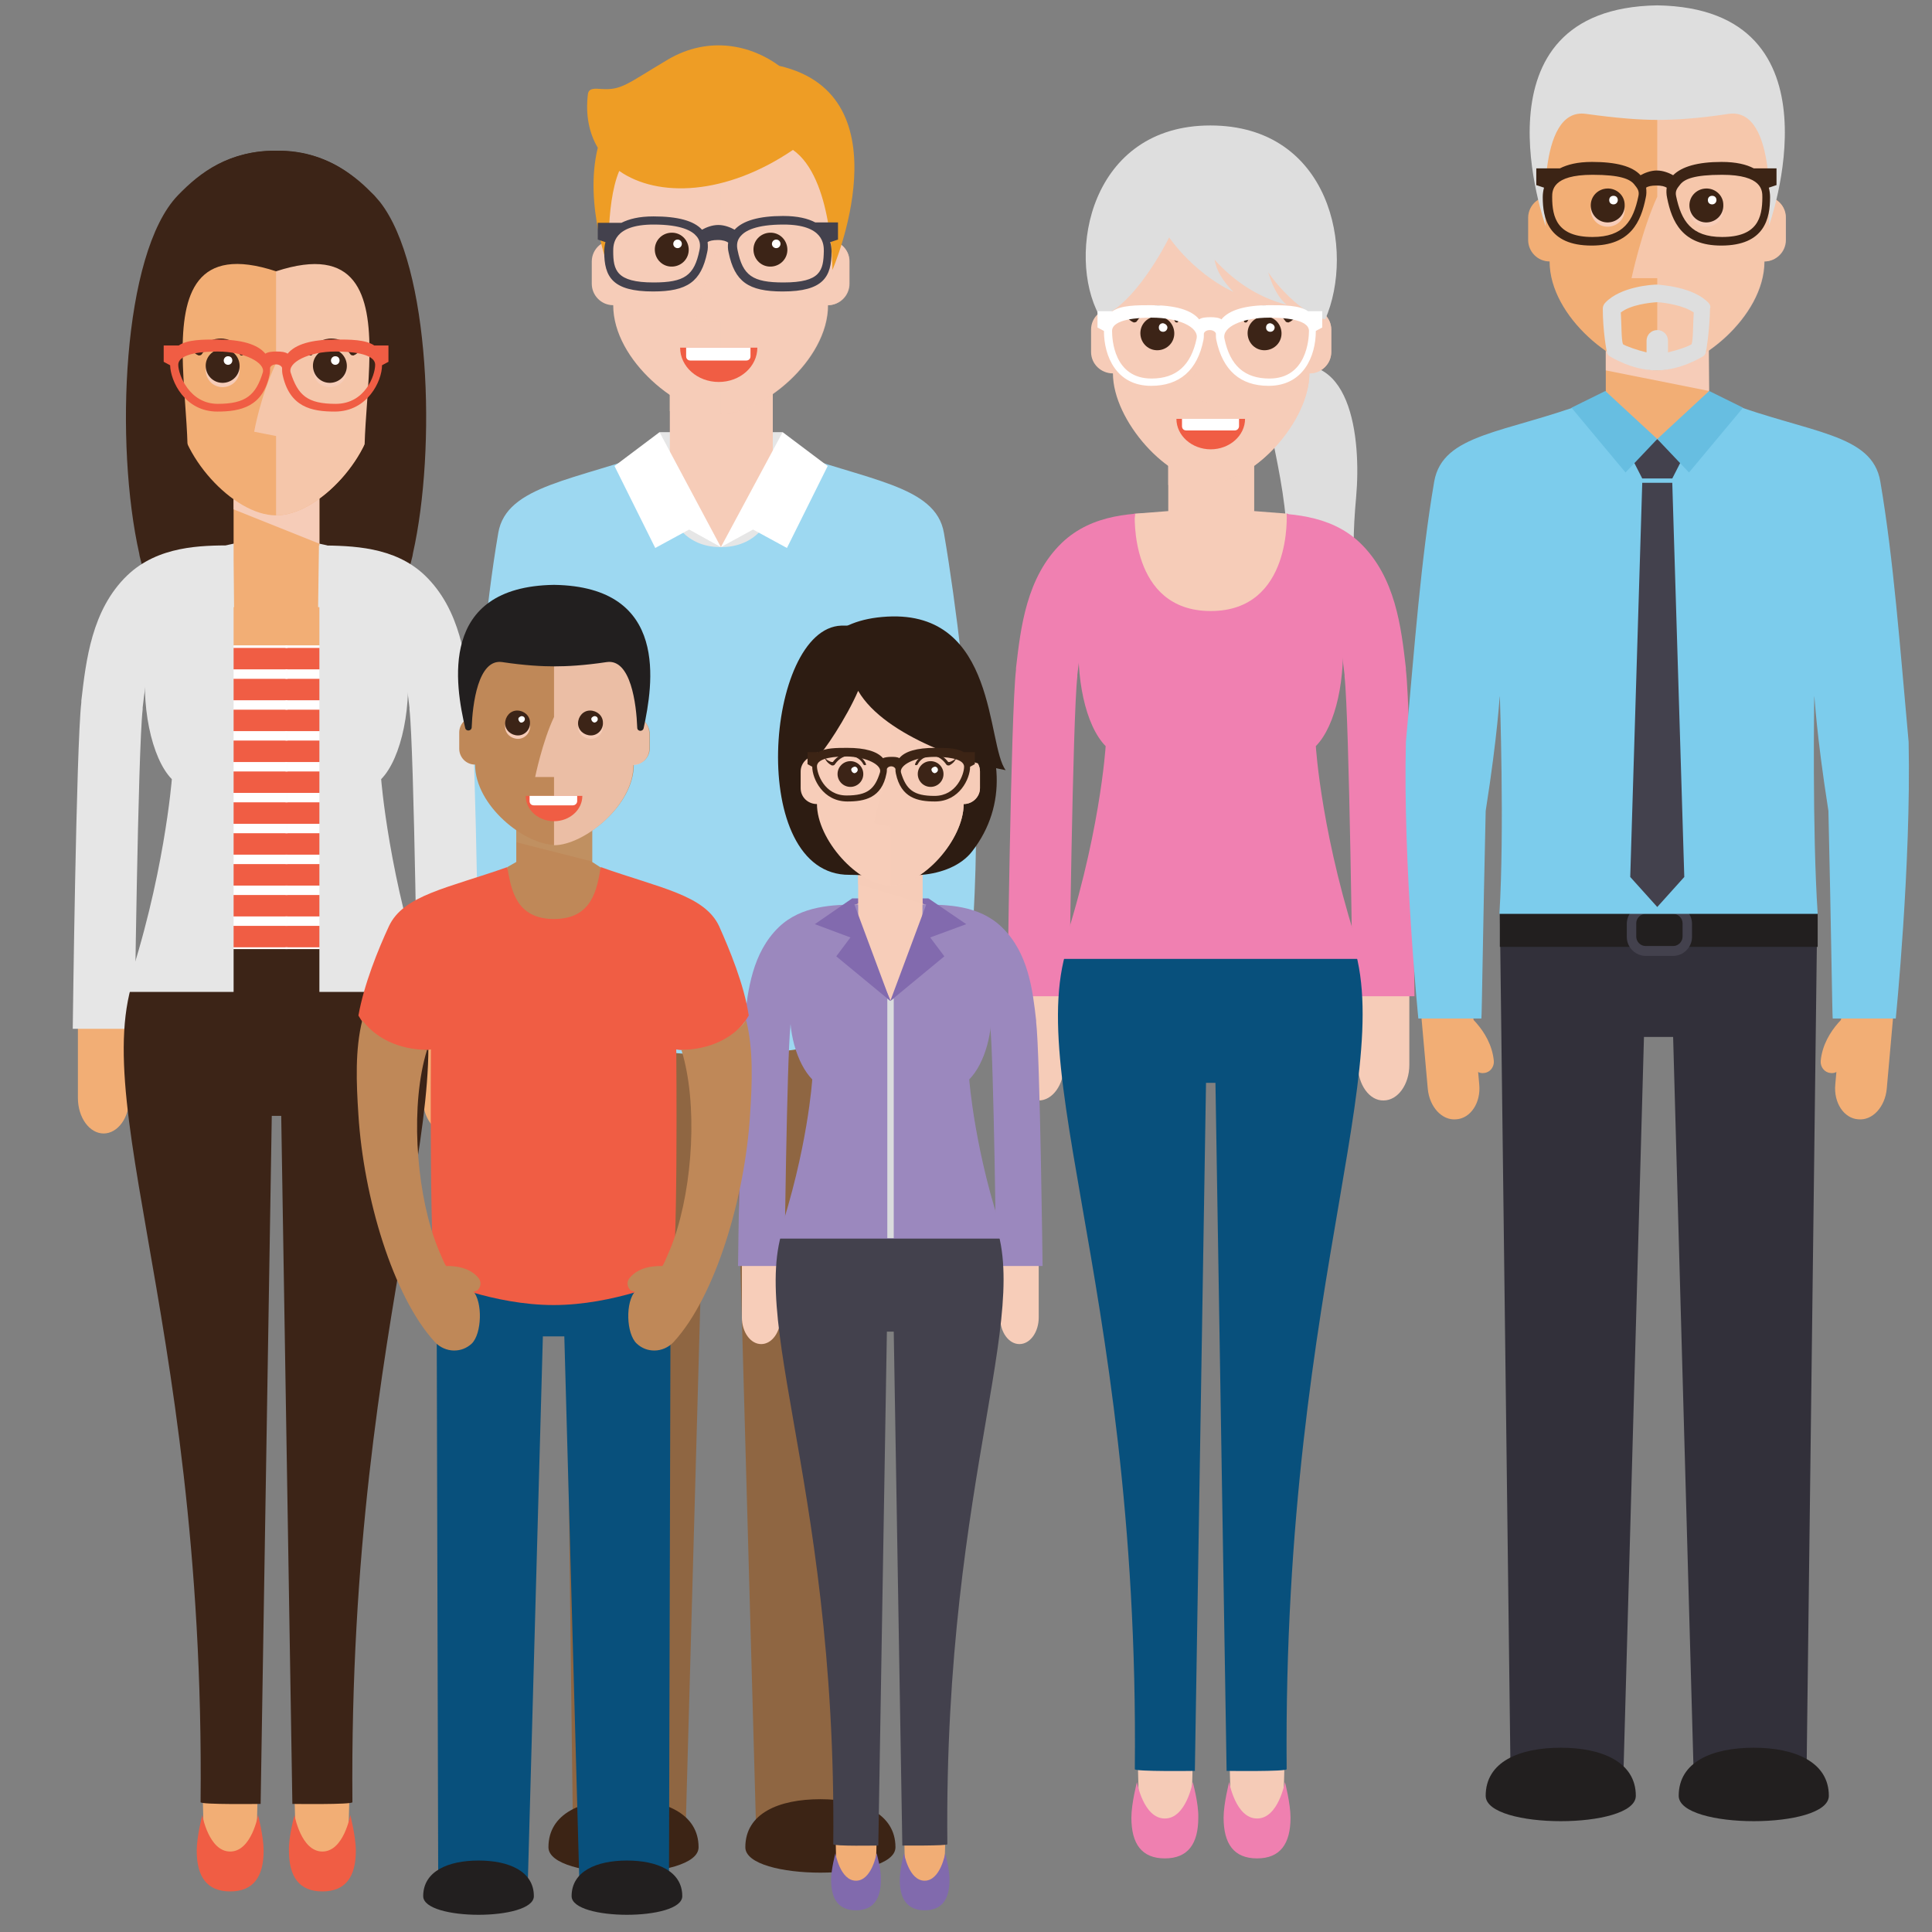 <?xml version="1.0" encoding="UTF-8"?><svg id="Ebene_2" xmlns="http://www.w3.org/2000/svg" xmlns:xlink="http://www.w3.org/1999/xlink" viewBox="0 0 450.41 450.41"><rect x="0" y="0" width="450.41" height="450.41" fill="#808080" stroke="none"/><defs><style>.cls-1{fill:#826aae;}.cls-2{fill:#7cccec;}.cls-3{fill:#9b88be;}.cls-4{fill:#fff;}.cls-5,.cls-6{fill:#f7cdb9;}.cls-7{fill:#242b52;opacity:0;}.cls-8{clip-path:url(#clippath-2);}.cls-9{clip-path:url(#clippath-13);}.cls-10{clip-path:url(#clippath-6);}.cls-11{fill:#43414d;}.cls-12{fill:#dedede;}.cls-13{fill:#816aad;}.cls-14{fill:#f1ad75;}.cls-15{clip-path:url(#clippath-7);}.cls-16{fill:#9dd8f1;}.cls-17{clip-path:url(#clippath-1);}.cls-18{clip-path:url(#clippath-4);}.cls-19{fill:#32303a;}.cls-20{fill:#e6e6e6;}.cls-21{fill:#08507c;}.cls-22{clip-path:url(#clippath-12);}.cls-23{fill:#3c2415;}.cls-24{fill:#f5cbb7;}.cls-25,.cls-6{opacity:.8;}.cls-25,.cls-6,.cls-26{isolation:isolate;}.cls-25,.cls-27{fill:#f6ccb8;}.cls-28{fill:#8f6642;}.cls-29{fill:#ef80b0;}.cls-30{fill:#3c2417;}.cls-31{fill:#67bee1;}.cls-32{clip-path:url(#clippath-9);}.cls-33{fill:#ee9d25;}.cls-34{clip-path:url(#clippath);}.cls-35{fill:#f080b1;}.cls-36{fill:none;}.cls-37{clip-path:url(#clippath-3);}.cls-38{fill:#f2ae75;}.cls-39{clip-path:url(#clippath-8);}.cls-40{fill:#221f1f;}.cls-41{clip-path:url(#clippath-14);}.cls-42{fill:#f05d44;}.cls-43{clip-path:url(#clippath-5);}.cls-44{fill:#bf8858;}.cls-45{fill:#dadcdd;}.cls-26{fill:#c2986b;opacity:.5;}.cls-46{clip-path:url(#clippath-10);}.cls-47{fill:#2d1c12;}</style><clipPath id="clippath"><rect class="cls-36" x="44.26" y="150.45" width="40.3" height="70.8"/></clipPath><clipPath id="clippath-1"><rect class="cls-36" x="66.86" y="146.25" width="72" height="72"/></clipPath><clipPath id="clippath-2"><rect class="cls-36" x="66.86" y="146.25" width="72" height="72"/></clipPath><clipPath id="clippath-3"><rect class="cls-36" x="66.86" y="146.25" width="72" height="72"/></clipPath><clipPath id="clippath-4"><rect class="cls-36" x="44.26" y="150.45" width="40.3" height="70.8"/></clipPath><clipPath id="clippath-5"><rect class="cls-36" x="66.86" y="218.25" width="72" height="72"/></clipPath><clipPath id="clippath-6"><rect class="cls-36" x="66.86" y="218.25" width="72" height="72"/></clipPath><clipPath id="clippath-7"><rect class="cls-36" x="66.86" y="218.25" width="72" height="72"/></clipPath><clipPath id="clippath-8"><rect class="cls-36" x="44.26" y="150.45" width="40.3" height="70.8"/></clipPath><clipPath id="clippath-9"><rect class="cls-36" x="-5.14" y="146.25" width="72" height="72"/></clipPath><clipPath id="clippath-10"><rect class="cls-36" x="-5.14" y="146.25" width="72" height="72"/></clipPath><clipPath id="clippath-12"><rect class="cls-36" x="44.26" y="150.45" width="40.3" height="70.8"/></clipPath><clipPath id="clippath-13"><rect class="cls-36" x="-5.14" y="218.25" width="72" height="72"/></clipPath><clipPath id="clippath-14"><rect class="cls-36" x="-5.14" y="218.25" width="72" height="72"/></clipPath></defs><g id="Ebene_1-2"><g id="man"><rect class="cls-20" x="153.76" y="100.75" width="28.7" height="12.3"/><rect class="cls-27" x="156.16" y="91.15" width="24" height="50.4"/><polygon class="cls-27" points="180.16 91.25 180.16 102.95 179.46 102.75 156.16 95.85 156.16 91.25 180.16 91.25"/><path class="cls-27" d="m209.56,264.85l1.9-21.4,12,1-1.9,21.4c-.4,4.2-3.3,7.4-6.6,7.1s-5.7-3.9-5.4-8.1Z"/><path class="cls-27" d="m206.26,259.35c.7-7.5,7.6-12.1,7.9-12.3,1.2-.8,2.7-.4,3.5.8.7,1.2.4,2.8-.8,3.5-.1.1-5.2,3.5-5.6,8.5-.1,1.4-1.3,2.5-2.7,2.3-1.5-.1-2.5-1.4-2.3-2.8Z"/><path class="cls-27" d="m126.66,264.85l-1.9-21.4-12,1,1.9,21.4c.4,4.2,3.3,7.4,6.6,7.1s5.7-3.9,5.4-8.1Z"/><path class="cls-27" d="m129.96,259.35c-.7-7.5-7.6-12.1-7.9-12.3-1.2-.8-2.7-.4-3.5.8-.7,1.2-.4,2.8.8,3.5.1.1,5.2,3.5,5.6,8.5.1,1.4,1.3,2.5,2.7,2.3,1.5-.1,2.5-1.4,2.3-2.8Z"/><path class="cls-28" d="m172.66,224.95h-41.6l2.5,201h26.3l4.8-172.2h6.8l4.8,172.2h26.3l2.5-201h-32.4Z"/><path class="cls-23" d="m162.86,430.65c0,7.9-35,7.9-35,0s7.8-11.2,17.5-11.2,17.5,3.4,17.5,11.2Z"/><path class="cls-23" d="m208.76,430.65c0,7.9-35,7.9-35,0s7.8-11.2,17.5-11.2,17.5,3.4,17.5,11.2Z"/><polygon class="cls-40" points="205.16 232.75 131.06 232.75 131.06 224.95 205.26 224.95 205.16 232.75"/><path class="cls-11" d="m171.46,234.85h-6.4c-2.4,0-4.4-2-4.4-4.4v-3.1c0-2.4,2-4.4,4.4-4.4h6.4c2.4,0,4.4,2,4.4,4.4v3.1c0,2.4-2,4.4-4.4,4.4Zm-6.4-9.8c-1.2,0-2.2,1-2.2,2.2v3.1c0,1.2,1,2.2,2.2,2.2h6.4c1.2,0,2.2-1,2.2-2.2v-3.1c0-1.2-1-2.2-2.2-2.2h-6.4Z"/><polygon class="cls-20" points="174.66 121.05 168.06 127.55 161.46 121.05 157.46 123.35 164.36 130.85 168.06 130.85 171.86 130.85 178.66 123.35 174.66 121.05"/><path class="cls-16" d="m227.46,185.25c-2-21.2-4.4-43.6-7.4-61-1.9-11.2-18.1-12.2-37.6-19.5,0,0,1.7,22.8-14.4,22.8s-14.3-22.8-14.3-22.8c-19.5,7.3-35.7,8.3-37.6,19.5-3.1,18.1-4.6,38.6-6.6,60.7-.7,28.7,2.9,64.5,2.9,64.5h14.7c.1-.1.4-22.9,1-48.4,2.9-18.5,3.2-26.7,3.3-26.8,0,0-.2,46.4-1.4,65.8,0,0,18.7,6,38.1,6s38.1-6,38.1-6c-1-16-.5-65.8-.5-65.8.1.1,3.4,26.5,3.4,26.5-1.3,22.2.8,48.5.9,48.7h13.7c0-.1,4.5-33.5,3.7-64.2Z"/><polygon class="cls-4" points="182.46 100.75 168.06 127.55 153.76 100.75 143.26 108.65 152.76 127.75 160.66 123.45 168.06 127.55 175.56 123.45 183.46 127.75 192.96 108.65 182.46 100.75"/><path class="cls-27" d="m194.26,56.15l.8-10.6c0-13.8-13.2-25-27-25s-27,11.2-27,25l.8,10.6c-.8.2-1.5.5-2.1,1-1.1.9-1.8,2.3-1.8,3.8v5.2c0,2.7,2.2,5,5,5,0,13,15.7,25.4,25,25.4s25-12.4,25-25.4c2.7,0,5-2.2,5-5v-5.2c.1-2.3-1.5-4.2-3.7-4.8Z"/><path class="cls-25" d="m194.26,56.15l.8-10.6c0-13.8-13.2-25-27-25v35.5c-3.6,7.8-6,19-6,19h6v21.5c9.4,0,25-12.4,25-25.4,2.7,0,5-2.2,5-5v-5.2c0-2.3-1.6-4.2-3.8-4.8Z"/><path class="cls-27" d="m160.56,59.05c.1,2.2-1.6,4-3.8,4.1-2.2.1-4-1.6-4.1-3.8-.1-2.2,1.6-4,3.8-4.1s4,1.6,4.1,3.8Z"/><path class="cls-30" d="m160.56,58.05c.1,2.2-1.6,4-3.8,4.1-2.2.1-4-1.6-4.1-3.8-.1-2.2,1.6-4,3.8-4.1s4,1.6,4.1,3.8Z"/><path class="cls-4" d="m158.96,56.85c0,.5-.4,1-1,1-.5,0-1-.4-1-1,0-.5.4-1,1-1s1,.5,1,1Z"/><path class="cls-27" d="m183.56,59.05c.1,2.2-1.6,4-3.8,4.1-2.2.1-4-1.6-4.1-3.8-.1-2.2,1.6-4,3.8-4.1s4,1.6,4.1,3.8Z"/><path class="cls-30" d="m183.56,58.05c.1,2.2-1.6,4-3.8,4.1-2.2.1-4-1.6-4.1-3.8-.1-2.2,1.6-4,3.8-4.1s4,1.6,4.1,3.8Z"/><path class="cls-4" d="m181.96,56.85c0,.5-.4,1-1,1-.5,0-1-.4-1-1,0-.5.4-1,1-1s1,.5,1,1Z"/><path class="cls-33" d="m181.66,15.35c-6.5-4.8-16.3-7.1-25.9-1.5-9.6,5.7-10.8,7.2-15.5,6.9-1.5-.1-3-.3-3.2,1.2-.6,4.9.3,9.1,2.3,12.5-3.3,13.4,2.7,28.5,2.7,28.5,0,0-1.1-15,2.3-23.1,9,6.3,24.9,5.7,40.5-4.9,9.3,6.5,9.2,28,9.2,28,0,0,17.6-40.7-12.4-47.6Z"/><path class="cls-42" d="m176.56,81.05c0,4.4-4,8-9,8s-9-3.6-9-8h18Z"/><path class="cls-4" d="m173.96,84.05h-13c-.6,0-1-.4-1-1v-2h15v2c0,.6-.4,1-1,1Z"/><path class="cls-11" d="m195.46,51.85h-5.4c-1.7-.9-4.1-1.5-7.5-1.5-5.6,0-9.4,1.1-11.3,3.2-.9-.5-2.3-1.1-3.8-1.1s-2.9.6-3.8,1.1c-1.9-2.1-5.7-3.1-11.3-3.1-3.4,0-5.7.6-7.5,1.5h-5.5v3.9l1.8.6c-.2.7-.3,1.5-.3,2.2,0,5.9,1.9,9.3,11.4,9.3,8,0,11.2-2.3,12.6-9.1.2-.8.2-1.6.1-2.4.4-.3,1.2-.5,2.4-.5s2,.3,2.4.6c-.1.7-.1,1.5.1,2.3,1.4,6.8,4.6,9.1,12.6,9.1,9.5,0,11.4-3.4,11.4-9.3,0-.7-.1-1.5-.3-2.2l1.8-.6v-4h.1Zm-32.4,6.5c-1.2,5.9-3.5,7.5-10.7,7.5-8.7,0-9.4-2.9-9.4-7.3,0-1.5,0-6.2,9.4-6.2,6.5,0,9,1.5,10,2.7.8.9,1,2,.7,3.3Zm19.6,7.5c-7.2,0-9.5-1.6-10.7-7.5-.3-1.3-.1-2.4.7-3.3,1-1.2,3.5-2.7,10-2.7,9.4,0,9.4,4.7,9.4,6.2-.1,4.5-.7,7.3-9.4,7.3Z"/></g><path class="cls-12" d="m296.86,86.45c18.3-7.1,20.5,15.9,19.3,29.4-1.5,16.5-.2,23.5,5.7,39.5-10.1-7.2-21.2-10.5-21.9-30.9-.6-17.3-8.5-35.9-3.1-38Z"/><path class="cls-27" d="m248.06,248.25v-23.3h-12v23.3c0,4.6,2.7,8.3,6,8.3,3.3.1,6-3.7,6-8.3Z"/><path class="cls-27" d="m251.56,243.85c0-8.1-3.6-13.8-3.8-14-.9-.9-2.1-.7-2.8.5-.7,1.2-.5,3,.4,3.9,0,0,.2.3.4.8.2.5.5,1.2.8,2.1.6,1.7,1.1,4.1,1.1,6.8,0,1.5.9,2.8,2,2.8s1.9-1.4,1.9-2.9Z"/><path class="cls-35" d="m249.26,232.25h-14.4s.8-65.9,2-76.1v-.4c1.1-9.4,2.4-21.2,10.7-29.2,7.2-6.9,17.1-7,24.4-7h.3l.2,14.4h-.3c-5.4.1-11.6.1-14.6,3-4.6,4.4-5.5,12.9-6.4,20.4v.4c-1.1,9.5-1.9,74.5-1.9,74.5Z"/><path class="cls-27" d="m316.56,248.25v-23.3h12v23.3c0,4.6-2.7,8.3-6,8.3-3.3.1-6-3.7-6-8.3Z"/><path class="cls-27" d="m313.06,243.85c0-8.1,3.6-13.8,3.8-14,.9-.9,2.1-.7,2.8.5.7,1.2.5,3-.4,3.9,0,0-.2.3-.4.8-.2.5-.5,1.2-.8,2.1-.6,1.7-1.1,4.1-1.1,6.8,0,1.5-.9,2.8-2,2.8-1-.1-1.9-1.4-1.9-2.9Z"/><path class="cls-35" d="m315.36,232.25s-.8-65-1.9-74.5v-.4c-.9-7.5-1.8-16-6.4-20.4-3-2.9-9.2-3-14.6-3h-.3l.2-14.4h.3c7.3.1,17.3.2,24.4,7,8.3,8,9.6,19.7,10.7,29.2v.4c1.2,10.2,2,76.1,2,76.1h-14.4Z"/><path class="cls-27" d="m300.06,119.75l-7.7-.6v-12.7h-20v12.7l-7.7.6-5.3,32h46l-5.3-32Z"/><polygon class="cls-27" points="272.36 107.45 272.36 113.05 292.36 119.15 292.36 107.45 272.36 107.45"/><polygon class="cls-24" points="287.06 426.65 299.06 426.65 299.56 406.95 286.56 406.95 287.06 426.65"/><path class="cls-29" d="m286.56,415.45s1.5,8.5,6.5,8.5,6.5-8.5,6.5-8.5c0,0,1.3,5,1.3,8.3,0,6.1-2.4,9.5-7.8,9.5s-7.8-3.4-7.8-9.5c0-3.3,1.3-8.3,1.3-8.3Z"/><polygon class="cls-24" points="277.66 426.65 265.66 426.65 265.16 406.95 278.16 406.95 277.66 426.65"/><path class="cls-29" d="m278.06,415.45s-1.5,8.5-6.5,8.5-6.5-8.5-6.5-8.5c0,0-1.3,5-1.3,8.3,0,6.1,2.4,9.5,7.8,9.5s7.8-3.4,7.8-9.5c.1-3.3-1.3-8.3-1.3-8.3Z"/><path class="cls-21" d="m312.56,213.55h-60.4c-17.9,29.1,13.6,82,12.4,198.9,0,.6,14,.4,14,.4l2.6-160.4h2.2l2.6,160.4s14,.2,14-.4c-1-116.9,29.5-169.8,12.6-198.9Z"/><path class="cls-35" d="m306.76,173.95c9.5-9.7,9.2-44.7-6.8-54.3,0,0,1.4,22.8-17.7,22.8s-17.7-22.8-17.7-22.8c-16,9.6-16.3,44.6-6.8,54.3,0,0-1.3,21.7-10.8,49.6h70.6c-9.5-27.9-10.8-49.6-10.8-49.6Z"/><path class="cls-27" d="m305.26,71.85v-10.4c0-11-12.8-25-22.9-25s-22.9,14-22.9,25v10.4c-2.8,0-5.1,2.2-5.1,5v5.2c0,2.8,2.3,5,5.1,5,0,11,12.8,25.4,22.9,25.4s22.9-14.4,22.9-25.4c2.8,0,5.1-2.2,5.1-5v-5.2c0-2.7-2.3-5-5.1-5Z"/><path class="cls-25" d="m282.36,93.95v18.5c10.1,0,22.9-14.4,22.9-25.4,2.8,0,5.1-2.2,5.1-5v-5.2c0-2.8-2.3-5-5.1-5v-10.4c0-11-12.8-25-22.9-25v40.5c-3.7,7.8-5.1,16-5.1,16l5.1,1Z"/><path class="cls-27" d="m273.76,78.55c.1,2.2-1.6,4-3.8,4.1-2.2.1-4-1.6-4.1-3.8-.1-2.2,1.6-4,3.8-4.1,2.2-.1,4,1.6,4.1,3.8Z"/><path class="cls-30" d="m273.76,77.55c.1,2.2-1.6,4-3.8,4.1-2.2.1-4-1.6-4.1-3.8-.1-2.2,1.6-4,3.8-4.1,2.2-.1,4,1.6,4.1,3.8Z"/><path class="cls-4" d="m272.16,76.35c0,.5-.4,1-1,1s-1-.4-1-1,.4-1,1-1c.5.1,1,.5,1,1Z"/><path class="cls-30" d="m274.66,74.45c-.7-1.7-2.6-3-4.6-3.2-1.3-.1-3.6,0-5.6,2.6h-.3c-.2,0-.5-.1-.8-.2-.6-.3-1.1-.8-1.1-.8h-.1c-.1,0-.1.1-.1.2,0,0,.1.2.2.4.1.2.4.6.7.8.3.3.6.5.9.7.1.1.3.1.4.2.1,0,.2.1.2,0,.3,0,.5-.1.6-.3,1.3-1.9,3.1-2.8,5-2.6,1.7.2,3.3,1.2,3.8,2.6.1.3.4.4.7.3.1-.1.2-.4.1-.7Z"/><path class="cls-27" d="m298.76,78.55c.1,2.2-1.6,4-3.8,4.1-2.2.1-4-1.6-4.1-3.8-.1-2.2,1.6-4,3.8-4.1,2.2-.1,4,1.6,4.1,3.8Z"/><path class="cls-30" d="m298.76,77.55c.1,2.2-1.6,4-3.8,4.1-2.2.1-4-1.6-4.1-3.8-.1-2.2,1.6-4,3.8-4.1,2.2-.1,4,1.6,4.1,3.8Z"/><path class="cls-4" d="m297.16,76.35c0,.5-.4,1-1,1s-1-.4-1-1,.4-1,1-1c.5.1,1,.5,1,1Z"/><path class="cls-30" d="m290.06,74.45c.7-1.7,2.6-3,4.6-3.2,1.3-.1,3.6,0,5.6,2.6h.3c.2,0,.5-.1.8-.2.6-.3,1.1-.8,1.1-.8h.1c.1,0,.1.1.1.2,0,0-.1.2-.2.4-.1.2-.4.6-.7.8-.3.3-.6.5-.9.7-.1.1-.3.1-.4.2-.1,0-.2.1-.2,0-.3,0-.5-.1-.6-.3-1.3-1.9-3.1-2.8-5-2.6-1.7.2-3.3,1.2-3.8,2.6-.1.3-.4.4-.7.3-.1-.1-.3-.4-.1-.7Z"/><path class="cls-12" d="m295.66,63.45c.7,2.4,2,5.7,4.3,7.6-6.8-1.7-12.6-5.8-16.8-10.5.4,2.5,2,5.1,4.4,7.5-1.8-.8-3.6-1.9-5.3-3.1-3.8-2.7-7.2-6.1-9.7-9.6-4,8-11.3,18-16.3,18.2-7.7-14.2-2.1-44.3,25.9-44.3s33.8,29.1,26.8,45.2c-5.6-1.2-11.8-8.6-13.3-11Z"/><path class="cls-42" d="m290.26,97.65c0,3.9-3.6,7.1-8,7.1s-8-3.2-8-7.1h16Z"/><path class="cls-4" d="m287.86,100.35h-11.3c-.6,0-1-.4-1-1v-1.7h13.3v1.7c0,.5-.4,1-1,1Z"/><path class="cls-4" d="m308.46,72.55h-3.5c-2-1.4-5.7-1.4-9-1.4-5.6,0-9.4,1.1-11.2,3.3-.6-.4-1.5-.5-2.6-.5s-2,.1-2.6.5c-1.8-2.2-5.6-3.3-11.2-3.3-3.3,0-7,0-9,1.4h-3.5v3.8l1.5.8c0,5.9,2.9,12.8,11,12.8,6.6,0,10.8-3.6,12.2-10.7.1-.5.1-1,.1-1.5.1-.4.6-.8,1.4-.8.7,0,1.3.4,1.4.8,0,.5,0,1,.1,1.5,1.5,7.1,5.6,10.7,12.2,10.7,8.1,0,11-6.9,11-12.8l1.5-.8v-3.8h.2Zm-29.5,6.4c-1.3,6.2-4.7,9.3-10.5,9.3-8.8,0-9.2-9.2-9.2-11.1,0-2.8,6.3-3.1,9.2-3.1,6.3,0,11.1,2.2,10.5,4.9Zm17,9.3c-5.8,0-9.2-3-10.5-9.3-.6-2.7,4.1-4.9,10.5-4.9,2.9,0,9.2.3,9.2,3.1,0,1.8-.5,11.1-9.2,11.1Z"/><g id="woman"><path class="cls-30" d="m96.26,129.05c0,.2-.1.4-.1.6-.5,2.1-1.1,4.1-1.7,5.9-1,3.1-2.2,5.7-3.6,7.7-.7.9-1.4,1.7-2.2,2.3-1.6,1.2-3.5,1.8-6,1.8h-36.6c-2.6,0-4.6-.7-6.2-2-.7-.6-1.4-1.3-2-2.1-1.4-1.9-2.5-4.5-3.6-7.7-.6-1.8-1.2-3.8-1.7-5.9,0-.2-.1-.4-.1-.6-5.7-25.3-4-70,9-83.5,5.3-5.5,11.9-10.4,22.9-10.4,8.7,0,14.6,3.1,19.4,7.1,1.2,1,2.4,2.2,3.5,3.3.4.5.9,1,1.3,1.5,11.8,15,13.2,57.6,7.7,82Z"/><polygon class="cls-38" points="79.46 128.85 74.46 126.75 74.46 114.05 54.46 114.05 54.46 126.75 49.46 128.85 54.46 159.45 74.46 159.45 79.46 128.85"/><polygon class="cls-27" points="54.46 114.15 54.46 118.75 74.46 126.75 74.46 114.15 54.46 114.15"/><path class="cls-38" d="m30.16,255.95v-23.3h-12v23.3c0,4.6,2.7,8.3,6,8.3s6-3.7,6-8.3Z"/><path class="cls-38" d="m33.66,251.45c0-8.1-3.6-13.8-3.8-14-.9-.9-2.1-.7-2.8.5-.7,1.2-.5,3,.4,3.9,0,0,.2.3.4.8.2.5.5,1.2.8,2.1.6,1.7,1.1,4.1,1.1,6.8,0,1.5.9,2.8,2,2.8,1-.1,1.9-1.3,1.9-2.9Z"/><path class="cls-20" d="m31.36,239.85h-14.4s.8-65.9,2-76.1v-.4c1.1-9.4,2.4-21.2,10.7-29.2,7.2-6.9,17.2-7,24.4-7h.3l.2,14.4h-.3c-5.4.1-11.6.1-14.6,3-4.6,4.4-5.5,12.9-6.4,20.4v.4c-1.1,9.6-1.9,74.5-1.9,74.5Z"/><path class="cls-38" d="m98.56,255.95v-23.3h12v23.3c0,4.6-2.7,8.3-6,8.3s-6-3.7-6-8.3Z"/><path class="cls-38" d="m95.16,251.45c0-8.1,3.6-13.8,3.8-14,.9-.9,2.1-.7,2.8.5.7,1.2.5,3-.4,3.9,0,0-.2.3-.4.8-.2.5-.5,1.2-.8,2.1-.6,1.7-1.1,4.1-1.1,6.8,0,1.5-.9,2.8-2,2.8-1-.1-1.9-1.3-1.9-2.9Z"/><path class="cls-20" d="m97.36,239.85s-.8-65-1.9-74.5v-.4c-.9-7.5-1.8-16-6.4-20.4-3-2.9-9.2-3-14.6-3h-.3l.2-14.4h.3c7.3.1,17.3.2,24.4,7,8.3,8,9.6,19.7,10.7,29.2v.4c1.2,10.2,2,76.1,2,76.1h-14.4Z"/><polygon class="cls-38" points="69.06 434.35 81.06 434.35 81.56 414.65 68.56 414.65 69.06 434.35"/><path class="cls-42" d="m68.66,423.15s1.5,8.5,6.5,8.5,6.5-8.5,6.5-8.5c0,0,1.3,5,1.3,8.3,0,6.1-2.4,9.5-7.8,9.5s-7.8-3.4-7.8-9.5c-.1-3.3,1.3-8.3,1.3-8.3Z"/><polygon class="cls-38" points="59.66 434.35 47.66 434.35 47.16 414.65 60.16 414.65 59.66 434.35"/><path class="cls-42" d="m60.16,423.15s-1.5,8.5-6.5,8.5-6.5-8.5-6.5-8.5c0,0-1.3,5-1.3,8.3,0,6.1,2.4,9.5,7.8,9.5s7.8-3.4,7.8-9.5c0-3.3-1.3-8.3-1.3-8.3Z"/><path class="cls-30" d="m94.76,221.25h-60.4c-17.9,29.1,13.6,82,12.4,198.9,0,.6,14,.4,14,.4l2.6-160.4h2.2l2.6,160.4s14,.2,14-.4c-1-116.9,29.5-169.8,12.6-198.9Z"/><rect class="cls-42" x="44.26" y="150.45" width="40.3" height="70.8"/><g class="cls-34"><g class="cls-17"><rect class="cls-4" x="138.56" y="213.65" width="72.5" height="2.2"/><rect class="cls-4" x="138.56" y="199.25" width="72.5" height="2.2"/><rect class="cls-4" x="138.56" y="184.85" width="72.5" height="2.2"/><rect class="cls-4" x="138.56" y="170.45" width="72.5" height="2.2"/><rect class="cls-4" x="138.56" y="156.05" width="72.5" height="2.2"/><rect class="cls-4" x="138.56" y="206.45" width="72.5" height="2.2"/><rect class="cls-4" x="138.56" y="192.05" width="72.5" height="2.2"/><rect class="cls-4" x="138.56" y="177.65" width="72.5" height="2.2"/><rect class="cls-4" x="138.56" y="163.25" width="72.5" height="2.2"/><rect class="cls-4" x="138.56" y="148.85" width="72.5" height="2.2"/></g><g class="cls-8"><rect class="cls-4" x="66.56" y="213.65" width="72.5" height="2.2"/><rect class="cls-4" x="66.56" y="199.25" width="72.5" height="2.2"/><rect class="cls-4" x="66.56" y="184.85" width="72.5" height="2.2"/><rect class="cls-4" x="66.56" y="170.45" width="72.5" height="2.2"/><rect class="cls-4" x="66.56" y="156.05" width="72.5" height="2.2"/><rect class="cls-4" x="66.56" y="206.45" width="72.5" height="2.2"/><rect class="cls-4" x="66.56" y="192.05" width="72.5" height="2.2"/><rect class="cls-4" x="66.56" y="177.65" width="72.5" height="2.2"/><rect class="cls-4" x="66.56" y="163.25" width="72.5" height="2.2"/><rect class="cls-4" x="66.56" y="148.85" width="72.5" height="2.2"/></g><g class="cls-37"><rect class="cls-4" x="-5.44" y="213.65" width="72.5" height="2.2"/><rect class="cls-4" x="-5.44" y="199.25" width="72.5" height="2.2"/><rect class="cls-4" x="-5.44" y="184.85" width="72.5" height="2.2"/><rect class="cls-4" x="-5.44" y="170.45" width="72.5" height="2.2"/><rect class="cls-4" x="-5.44" y="156.05" width="72.5" height="2.2"/><rect class="cls-4" x="-5.44" y="206.45" width="72.5" height="2.2"/><rect class="cls-4" x="-5.44" y="192.05" width="72.5" height="2.2"/><rect class="cls-4" x="-5.44" y="177.65" width="72.5" height="2.2"/><rect class="cls-4" x="-5.44" y="163.25" width="72.5" height="2.2"/><rect class="cls-4" x="-5.44" y="148.85" width="72.5" height="2.2"/></g></g><g class="cls-18"><g class="cls-43"><rect class="cls-4" x="138.56" y="285.65" width="72.5" height="2.2"/><rect class="cls-4" x="138.56" y="271.25" width="72.5" height="2.2"/><rect class="cls-4" x="138.56" y="256.85" width="72.5" height="2.2"/><rect class="cls-4" x="138.56" y="242.45" width="72.5" height="2.2"/><rect class="cls-4" x="138.56" y="228.05" width="72.5" height="2.2"/><rect class="cls-4" x="138.56" y="278.45" width="72.5" height="2.2"/><rect class="cls-4" x="138.56" y="264.05" width="72.5" height="2.2"/><rect class="cls-4" x="138.56" y="249.65" width="72.5" height="2.2"/><rect class="cls-4" x="138.56" y="235.25" width="72.5" height="2.2"/><rect class="cls-4" x="138.56" y="220.85" width="72.5" height="2.2"/></g><g class="cls-10"><rect class="cls-4" x="66.56" y="285.65" width="72.5" height="2.2"/><rect class="cls-4" x="66.56" y="271.25" width="72.5" height="2.2"/><rect class="cls-4" x="66.56" y="256.85" width="72.5" height="2.2"/><rect class="cls-4" x="66.56" y="242.45" width="72.5" height="2.2"/><rect class="cls-4" x="66.56" y="228.05" width="72.5" height="2.2"/><rect class="cls-4" x="66.56" y="278.45" width="72.5" height="2.2"/><rect class="cls-4" x="66.56" y="264.05" width="72.5" height="2.2"/><rect class="cls-4" x="66.56" y="249.65" width="72.5" height="2.2"/><rect class="cls-4" x="66.56" y="235.25" width="72.5" height="2.2"/><rect class="cls-4" x="66.56" y="220.85" width="72.5" height="2.2"/></g><g class="cls-15"><rect class="cls-4" x="-5.44" y="285.65" width="72.5" height="2.2"/><rect class="cls-4" x="-5.44" y="271.25" width="72.5" height="2.2"/><rect class="cls-4" x="-5.44" y="256.85" width="72.5" height="2.2"/><rect class="cls-4" x="-5.44" y="242.45" width="72.5" height="2.2"/><rect class="cls-4" x="-5.44" y="228.05" width="72.5" height="2.2"/><rect class="cls-4" x="-5.44" y="278.45" width="72.5" height="2.2"/><rect class="cls-4" x="-5.44" y="264.05" width="72.5" height="2.2"/><rect class="cls-4" x="-5.44" y="249.65" width="72.5" height="2.2"/><rect class="cls-4" x="-5.44" y="235.25" width="72.5" height="2.2"/><rect class="cls-4" x="-5.44" y="220.85" width="72.5" height="2.2"/></g></g><g class="cls-39"><g class="cls-32"><rect class="cls-4" x="66.56" y="213.65" width="72.5" height="2.2"/><rect class="cls-4" x="66.56" y="199.25" width="72.5" height="2.2"/><rect class="cls-4" x="66.56" y="184.85" width="72.5" height="2.2"/><rect class="cls-4" x="66.56" y="170.45" width="72.5" height="2.2"/><rect class="cls-4" x="66.56" y="156.05" width="72.5" height="2.2"/><rect class="cls-4" x="66.56" y="206.45" width="72.5" height="2.2"/><rect class="cls-4" x="66.56" y="192.05" width="72.5" height="2.2"/><rect class="cls-4" x="66.56" y="177.65" width="72.5" height="2.2"/><rect class="cls-4" x="66.56" y="163.25" width="72.5" height="2.2"/><rect class="cls-4" x="66.56" y="148.85" width="72.5" height="2.2"/></g><g class="cls-46"><rect class="cls-4" x="-5.44" y="213.65" width="72.5" height="2.2"/><rect class="cls-4" x="-5.44" y="199.25" width="72.5" height="2.2"/><rect class="cls-4" x="-5.44" y="184.85" width="72.5" height="2.2"/><rect class="cls-4" x="-5.44" y="170.45" width="72.5" height="2.2"/><rect class="cls-4" x="-5.44" y="156.05" width="72.5" height="2.2"/><rect class="cls-4" x="-5.44" y="206.45" width="72.5" height="2.2"/><rect class="cls-4" x="-5.44" y="192.05" width="72.5" height="2.2"/><rect class="cls-4" x="-5.44" y="177.65" width="72.5" height="2.2"/><rect class="cls-4" x="-5.44" y="163.25" width="72.5" height="2.2"/><rect class="cls-4" x="-5.44" y="148.85" width="72.5" height="2.2"/></g></g><g class="cls-22"><g class="cls-9"><rect class="cls-4" x="66.56" y="285.65" width="72.5" height="2.2"/><rect class="cls-4" x="66.56" y="271.25" width="72.5" height="2.2"/><rect class="cls-4" x="66.56" y="256.85" width="72.5" height="2.2"/><rect class="cls-4" x="66.56" y="242.45" width="72.5" height="2.2"/><rect class="cls-4" x="66.56" y="228.05" width="72.5" height="2.2"/><rect class="cls-4" x="66.56" y="278.45" width="72.5" height="2.2"/><rect class="cls-4" x="66.56" y="264.05" width="72.5" height="2.2"/><rect class="cls-4" x="66.56" y="249.65" width="72.5" height="2.2"/><rect class="cls-4" x="66.56" y="235.25" width="72.5" height="2.2"/><rect class="cls-4" x="66.56" y="220.85" width="72.5" height="2.2"/></g><g class="cls-41"><rect class="cls-4" x="-5.44" y="285.65" width="72.5" height="2.2"/><rect class="cls-4" x="-5.44" y="271.25" width="72.5" height="2.2"/><rect class="cls-4" x="-5.44" y="256.85" width="72.5" height="2.2"/><rect class="cls-4" x="-5.44" y="242.45" width="72.5" height="2.2"/><rect class="cls-4" x="-5.44" y="228.05" width="72.5" height="2.2"/><rect class="cls-4" x="-5.44" y="278.45" width="72.5" height="2.2"/><rect class="cls-4" x="-5.44" y="264.05" width="72.5" height="2.2"/><rect class="cls-4" x="-5.44" y="249.65" width="72.5" height="2.2"/><rect class="cls-4" x="-5.44" y="235.25" width="72.5" height="2.2"/><rect class="cls-4" x="-5.44" y="220.85" width="72.5" height="2.2"/></g></g><path class="cls-20" d="m74.46,231.25h25.2c-9-26.3-10.8-49.6-10.8-49.6,9.5-9.7,10.8-50.2-14.4-54.9v104.5h0Z"/><path class="cls-20" d="m54.46,231.25h-25.2c9-26.3,10.8-49.6,10.8-49.6-9.5-9.7-10.8-50.2,14.4-54.9v104.5h0Z"/><path class="cls-38" d="m87.26,79.55v-10.4c0-11-12.8-25-22.9-25s-22.9,14-22.9,25v10.4c-2.8,0-5.1,2.2-5.1,5v5.2c0,2.8,2.3,5,5.1,5,0,11,12.8,25.4,22.9,25.4s22.9-14.4,22.9-25.4c2.8,0,5.1-2.2,5.1-5v-5.2c0-2.8-2.3-5-5.1-5Z"/><path class="cls-25" d="m64.36,101.65v18.5c10.1,0,22.9-14.4,22.9-25.4,2.8,0,5.1-2.2,5.1-5v-5.2c0-2.8-2.3-5-5.1-5v-10.4c0-11-12.8-25-22.9-25v40.5c-3.7,7.8-5.1,16-5.1,16l5.1,1Z"/><path class="cls-27" d="m55.86,86.15c.1,2.2-1.6,4-3.8,4.1-2.2.1-4-1.6-4.1-3.8-.1-2.2,1.6-4,3.8-4.1,2.2-.1,4,1.6,4.1,3.8Z"/><path class="cls-30" d="m55.86,85.15c.1,2.2-1.6,4-3.8,4.1-2.2.1-4-1.6-4.1-3.8-.1-2.2,1.6-4,3.8-4.1,2.2-.1,4,1.6,4.1,3.8Z"/><path class="cls-4" d="m54.16,84.05c0,.5-.4,1-1,1-.5,0-1-.4-1-1,0-.5.4-1,1-1s1,.4,1,1Z"/><path class="cls-30" d="m56.66,82.15c-.7-1.7-2.6-3-4.6-3.2-1.3-.1-3.6,0-5.6,2.6h-.3c-.2,0-.5-.1-.8-.2-.6-.3-1.1-.8-1.1-.8h-.1c-.1,0-.1.1-.1.2,0,0,.1.2.2.4.1.2.4.6.7.8.3.3.6.5.9.7.1.1.3.1.4.2.1,0,.2.1.2,0,.3,0,.5-.1.6-.3,1.3-1.9,3.1-2.8,5-2.6,1.7.2,3.3,1.2,3.8,2.6.1.3.4.4.7.3.1-.1.2-.4.1-.7Z"/><path class="cls-27" d="m80.86,86.15c.1,2.2-1.6,4-3.8,4.1-2.2.1-4-1.6-4.1-3.8-.1-2.2,1.6-4,3.8-4.1,2.2-.1,4,1.6,4.1,3.8Z"/><path class="cls-30" d="m80.86,85.15c.1,2.2-1.6,4-3.8,4.1-2.2.1-4-1.6-4.1-3.8-.1-2.2,1.6-4,3.8-4.1,2.2-.1,4,1.6,4.1,3.8Z"/><path class="cls-4" d="m79.16,84.05c0,.5-.4,1-1,1-.5,0-1-.4-1-1,0-.5.4-1,1-1s1,.4,1,1Z"/><path class="cls-30" d="m72.06,82.15c.7-1.7,2.6-3,4.6-3.2,1.3-.1,3.6,0,5.6,2.6h.3c.2,0,.5-.1.8-.2.6-.3,1.1-.8,1.1-.8h.1c.1,0,.1.1.1.2,0,0-.1.2-.2.4-.1.2-.4.6-.7.8-.3.3-.6.5-.9.7-.1.1-.3.1-.4.2-.1,0-.2.1-.2,0-.3,0-.5-.1-.6-.3-1.3-1.9-3.1-2.8-5-2.6-1.7.2-3.3,1.2-3.8,2.6-.1.3-.4.4-.7.3-.1-.1-.2-.4-.1-.7Z"/><path class="cls-30" d="m94.56,61.65c-4.5-18.5-17.7-26.9-30.2-26.5-12.5-.3-25.7,8-30.2,26.5-3.9,16.3-.9,31.2,6.3,55.4,11.4-7.5-13.7-66.2,23.9-53.8,37.6-12.3,12.5,46.3,23.9,53.8,7.2-24.1,10.2-39.1,6.3-55.4Z"/><path class="cls-42" d="m90.76,80.55h-3.5c-2-1.4-5.7-1.4-9-1.4-5.6,0-9.4,1.1-11.2,3.3-.6-.4-1.5-.5-2.6-.5s-2,.1-2.6.5c-1.8-2.2-5.6-3.3-11.2-3.3-3.3,0-7,0-9,1.4h-3.5v3.8l1.5.8c.1,3.7,3.4,10.8,11,10.8,5.4,0,10.7-1.1,12.2-8.7.1-.5.1-1,.1-1.5.1-.4.6-.8,1.4-.8.7,0,1.3.4,1.4.8,0,.5,0,1,.1,1.5,1.6,7.7,6.8,8.7,12.2,8.7,7.6,0,11-7.1,11-10.8l1.5-.8v-3.8h.2Zm-29.5,6.3c-1.6,5.2-3.9,7.3-10.5,7.3s-9.2-6.8-9.2-9.1c0-2.8,6.3-3.1,9.2-3.1,6.3,0,11.2,2.7,10.5,4.9Zm17,7.3c-6.6,0-8.8-2-10.5-7.3-.7-2.3,4.1-4.9,10.5-4.9,2.9,0,9.2.3,9.2,3.1,0,2.4-2.3,9.1-9.2,9.1Z"/></g><g id="woman-2"><polygon class="cls-1" points="198.66 209.45 216.46 209.45 216.26 216.15 198.86 216.15 198.66 209.45"/><polygon class="cls-5" points="215.06 241.05 200.06 241.05 196.36 211.95 200.06 210.65 200.06 201.85 215.06 201.85 215.06 210.65 218.76 212.15 215.06 241.05"/><polygon class="cls-27" points="200.06 201.95 200.06 206.15 215.06 210.65 215.06 201.95 200.06 201.95"/><path class="cls-5" d="m181.96,307.15v-17.4h-9v17.4c0,3.4,2,6.2,4.5,6.2,2.5,0,4.5-2.8,4.5-6.2Z"/><path class="cls-5" d="m184.56,303.85c0-6.1-2.7-10.3-2.9-10.5-.7-.7-1.6-.5-2.1.4s-.4,2.2.3,2.9c0,0,.1.2.3.6.2.4.4.9.6,1.5.4,1.3.8,3.1.8,5.1,0,1.1.7,2.1,1.5,2.1.9-.1,1.5-1,1.5-2.1Z"/><path class="cls-3" d="m182.86,295.15h-10.8s.6-49.2,1.5-56.9v-.3c.8-7.1,1.8-15.8,8-21.8,5.3-5.1,12.8-5.2,18.3-5.3h.2l.1,10.8h-.2c-4.1,0-8.7.1-10.9,2.3-3.4,3.3-4.1,9.6-4.8,15.2v.3c-.8,7.1-1.4,55.7-1.4,55.7Z"/><path class="cls-5" d="m233.16,307.15v-17.4h9v17.4c0,3.4-2,6.2-4.5,6.2-2.5,0-4.5-2.8-4.5-6.2Z"/><path class="cls-5" d="m230.56,303.85c0-6.1,2.7-10.3,2.9-10.5.7-.7,1.6-.5,2.1.4s.4,2.2-.3,2.9c0,0-.1.2-.3.6-.2.4-.4.9-.6,1.5-.4,1.3-.8,3.1-.8,5.1,0,1.1-.7,2.1-1.5,2.1s-1.5-1-1.5-2.1Z"/><path class="cls-3" d="m232.26,295.15s-.6-48.5-1.4-55.7v-.3c-.6-5.6-1.4-12-4.8-15.2-2.3-2.2-6.9-2.2-10.9-2.3h-.2l.1-10.8h.2c5.5.1,12.9.1,18.3,5.3,6.2,6,7.2,14.7,8,21.8v.3c.9,7.6,1.5,56.9,1.5,56.9h-10.8Z"/><polygon class="cls-14" points="211.06 440.45 220.06 440.45 220.46 425.75 210.76 425.75 211.06 440.45"/><path class="cls-13" d="m210.76,432.05s1.1,6.4,4.8,6.4,4.8-6.4,4.8-6.4c0,0,1,3.7,1,6.2,0,4.6-1.8,7.1-5.8,7.1s-5.8-2.6-5.8-7.1c0-2.5,1-6.2,1-6.2Z"/><polygon class="cls-14" points="204.06 440.45 195.06 440.45 194.76 425.75 204.46 425.75 204.06 440.45"/><path class="cls-13" d="m204.36,432.05s-1.1,6.4-4.8,6.4-4.8-6.4-4.8-6.4c0,0-1,3.7-1,6.2,0,4.6,1.8,7.1,5.8,7.1s5.8-2.6,5.8-7.1c.1-2.5-1-6.2-1-6.2Z"/><path class="cls-11" d="m230.16,281.25h-45.2c-13.4,21.7,10.2,61.3,9.3,148.7,0,.5,10.5.3,10.5.3l2-119.8h1.6l2,119.8s10.5.1,10.5-.3c-.9-87.5,21.9-127,9.3-148.7Z"/><path class="cls-3" d="m225.96,251.65c7.1-7.2,9.4-30.6-9.4-38.5l-8.9,20.2-8.9-20.2c-18.8,7.9-16.5,31.2-9.4,38.5,0,0-1,16.2-8,37.1h52.8c-6.9-19.7-8.2-37.1-8.2-37.1Z"/><polygon class="cls-45" points="208.36 288.65 206.86 288.65 206.86 232.75 207.56 233.35 208.36 232.75 208.36 288.65"/><polygon class="cls-1" points="189.96 215.45 198.26 218.55 194.96 222.95 207.56 233.35 198.66 209.45 189.96 215.45"/><polygon class="cls-1" points="225.26 215.45 216.46 209.45 207.56 233.35 220.16 222.95 216.86 218.55 225.26 215.45"/><path class="cls-47" d="m198.06,203.95c3,0,10.5.6,16.9,0,4.5-.4,9.1-2.1,11.7-5.5,16.8-21.7-6.5-53.2-30.5-52.6-17.8.6-22.2,58.3,1.9,58.1Z"/><path class="cls-5" d="m224.66,176.15v-7.8c0-8.3-9.6-18.7-17.1-18.7s-17.1,10.4-17.1,18.7v7.8c-2.1,0-3.8,1.7-3.8,3.7v3.9c0,2.1,1.7,3.7,3.8,3.7,0,8.3,9.6,19,17.1,19s17.1-10.7,17.1-19c2.1,0,3.8-1.7,3.8-3.7v-3.9c0-2.1-1.7-3.7-3.8-3.7Z"/><path class="cls-25" d="m207.56,192.65v13.8c7.6,0,17.1-10.7,17.1-19,2.1,0,3.8-1.7,3.8-3.7v-3.9c0-2.1-1.7-3.7-3.8-3.7v-7.8c0-8.3-9.6-18.7-17.1-18.7v30.3c-2.8,5.8-3.8,12-3.8,12l3.8.7Z"/><circle class="cls-27" cx="198.26" cy="181.15" r="3"/><circle class="cls-30" cx="198.26" cy="180.45" r="3"/><path class="cls-4" d="m199.96,179.45c0,.4-.3.7-.7.8-.4,0-.7-.3-.8-.7s.3-.7.7-.8.8.3.8.7Z"/><path class="cls-30" d="m201.86,178.05c-.5-1.3-1.9-2.2-3.5-2.4-.9-.1-2.7,0-4.2,2h-.2c-.2,0-.4-.1-.6-.2-.5-.2-.9-.6-.9-.6h-.1s-.1.1,0,.1c0,0,.1.1.2.3.1.2.3.4.5.6s.5.4.7.5c.1.1.2.1.3.1h.1c.2,0,.4-.1.5-.3,1-1.4,2.3-2.1,3.7-1.9,1.3.1,2.4.9,2.9,1.9.1.2.3.3.5.2.1.1.2-.1.1-.3Z"/><circle class="cls-27" cx="216.96" cy="181.15" r="3"/><circle class="cls-30" cx="216.96" cy="180.45" r="3"/><path class="cls-4" d="m218.66,179.45c0,.4-.3.7-.7.8-.4,0-.7-.3-.8-.7s.3-.7.7-.8.8.3.8.7Z"/><path class="cls-30" d="m213.36,178.05c.5-1.3,1.9-2.2,3.5-2.4.9-.1,2.7,0,4.2,2h.2c.2,0,.4-.1.6-.2.5-.2.9-.6.9-.6h.1s.1.1,0,.1c0,0-.1.1-.2.3-.1.2-.3.4-.5.6s-.5.4-.7.5c-.1.1-.2.1-.3.1h-.1c-.2,0-.4-.1-.5-.3-1-1.4-2.3-2.1-3.7-1.9-1.3.1-2.4.9-2.9,1.9-.1.2-.3.3-.5.2-.1.1-.2-.1-.1-.3Z"/><path class="cls-47" d="m234.46,179.55c-4.5-5.9-1.9-37.2-27.6-35.8-26,1.4-17.6,29-16.1,32.4,1-.4,6.7-9,9.3-15.1,6.3,10.9,27.1,17.2,34.4,18.5Z"/><path class="cls-23" d="m227.26,175.35h-2.6c-1.5-1-4.2-1-6.7-1-4.2,0-7,.8-8.3,2.4-.5-.3-1.2-.3-1.9-.3s-1.5.1-1.9.3c-1.4-1.6-4.2-2.4-8.3-2.4-2.5,0-5.2,0-6.7,1h-2.6v2.8l1.1.6c0,2.8,2.5,8.1,8.2,8.1,4,0,8-.8,9.1-6.5.1-.4.1-.8.1-1.1.1-.3.5-.6,1-.6s.9.3,1,.6c0,.4,0,.7.1,1.1,1.2,5.7,5.1,6.5,9.1,6.5,5.7,0,8.2-5.3,8.2-8.1l1.1-.6v-2.8h0Zm-22.1,4.7c-1.2,3.9-2.9,5.4-7.8,5.4-5.2,0-6.9-5.1-6.9-6.8,0-2.1,4.7-2.3,6.9-2.3,4.7.1,8.3,2,7.8,3.7Zm12.7,5.5c-4.9,0-6.6-1.5-7.8-5.4-.5-1.7,3.1-3.7,7.8-3.7,2.1,0,6.9.2,6.9,2.3,0,1.7-1.7,6.8-6.9,6.8Z"/></g><g id="man-2"><polygon class="cls-44" points="140.06 202.25 138.06 200.95 138.06 192.95 120.36 192.95 120.36 200.95 118.26 202.15 118.26 227.05 120.36 227.05 120.36 230.85 138.06 230.85 138.06 227.05 140.06 227.05 140.06 202.25"/><polygon class="cls-26" points="138.06 192.95 138.06 200.85 120.36 196.35 120.36 192.95 138.06 192.95"/><path class="cls-21" d="m132.46,290.25h-30.7l.4,148.3h20.9l3.5-127h5l3.5,127h20.9l.4-148.3h-23.9Z"/><path class="cls-40" d="m124.46,442.05c0,5.8-25.8,5.8-25.8,0s5.8-8.3,12.9-8.3,12.9,2.5,12.9,8.3Z"/><path class="cls-40" d="m159.06,442.05c0,5.8-25.8,5.8-25.8,0s5.8-8.3,12.9-8.3,12.9,2.5,12.9,8.3Z"/><polygon class="cls-40" points="156.46 296.05 101.76 296.05 101.76 290.25 156.46 290.25 156.46 296.05"/><path class="cls-11" d="m131.56,297.55h-4.7c-1.8,0-3.2-1.5-3.2-3.2v-2.3c0-1.8,1.5-3.2,3.2-3.2h4.7c1.8,0,3.2,1.5,3.2,3.2v2.3c0,1.7-1.4,3.2-3.2,3.2Zm-4.8-7.2c-.9,0-1.6.7-1.6,1.6v2.3c0,.9.7,1.6,1.6,1.6h4.7c.9,0,1.6-.7,1.6-1.6v-2.3c0-.9-.7-1.6-1.6-1.6h-4.7Z"/><path class="cls-42" d="m167.66,215.95c-3.4-7.3-13.8-8.9-27.6-13.8-.9,5.2-2,12.1-10.9,12.1s-10-6.9-10.9-12.1c-13.8,4.9-24.2,6.5-27.6,13.8-2.5,5.4-5.8,13.5-7.1,20.8,5.6,9.9,16.8,8,16.9,7.9,0,0-.4,53.7,1.3,53.7,0,0,13.2,5.9,27.3,5.9s27.3-5.9,27.3-5.9c1.8,0,1.3-53.7,1.3-53.7.1.1,11.3,1.9,16.9-7.9-1.1-7.3-4.5-15.4-6.9-20.8Z"/><g id="hands"><path class="cls-44" d="m109.96,313.25c-1.2,1.1-2.6,1.6-4.1,1.6-1.6,0-3.3-.7-4.5-2-9.8-10.7-16.6-33.8-17.8-52.9-.5-7.6-.8-15.2.9-22.1,4.8,6.3,12.3,6.9,15.1,6.9-3.9,12.6-2.6,31.7,1.7,44,.6,1.8,1.4,3.6,2.1,5.2,1.9,4.2,4.3,4.2,6.9,7,2.3,2.5,2.1,10-.3,12.3Z"/><path class="cls-44" d="m148.46,313.25c1.2,1.1,2.6,1.6,4.1,1.6,1.6,0,3.3-.7,4.5-2,9.8-10.7,16.6-33.8,17.8-52.9.5-7.6.8-15.2-.9-22.1-4.8,6.3-12.3,6.9-15.1,6.9,3.9,12.6,2.6,31.7-1.7,44-.6,1.8-1.4,3.6-2.1,5.2-1.9,4.2-4.3,4.2-6.9,7-2.4,2.5-2.2,10,.3,12.3Z"/><path class="cls-44" d="m110.06,301.15c-.6,0-1.2-.3-1.6-.7-.8-1-3-1.5-5.8-1.2-1.1.1-2.1-.7-2.2-1.8s.7-2.1,1.8-2.2c3-.3,7-.1,9.3,2.7.7.9.6,2.1-.3,2.9-.3.1-.8.3-1.2.3Z"/><path class="cls-44" d="m148.26,301.15c.6,0,1.2-.3,1.6-.7.8-1,3-1.5,5.8-1.2,1.1.1,2.1-.7,2.2-1.8s-.7-2.1-1.8-2.2c-3-.3-7-.1-9.3,2.7-.7.9-.6,2.1.3,2.9.3.1.8.3,1.2.3Z"/></g><path class="cls-44" d="m148.46,167.15l.6-7.8c0-10.2-9.7-18.4-19.9-18.4s-19.9,8.3-19.9,18.4l.6,7.8c-.6.1-1.1.4-1.5.8-.8.7-1.3,1.7-1.3,2.8v3.8c0,2,1.6,3.7,3.7,3.7,0,9.6,11.6,18.7,18.5,18.7s18.5-9.1,18.5-18.7c2,0,3.7-1.7,3.7-3.7v-3.8c-.2-1.8-1.4-3.2-3-3.6Z"/><path class="cls-25" d="m148.46,167.15l.6-7.8c0-10.2-9.7-18.4-19.9-18.4v26.2c-2.7,5.7-4.4,14-4.4,14h4.4v15.9c6.9,0,18.5-9.1,18.5-18.7,2,0,3.7-1.7,3.7-3.7v-3.8c-.1-1.9-1.3-3.3-2.9-3.7Z"/><path class="cls-27" d="m123.56,169.25c.1,1.6-1.2,3-2.8,3s-3-1.2-3-2.8c-.1-1.6,1.2-3,2.8-3s3,1.1,3,2.8Z"/><path class="cls-30" d="m123.56,168.45c.1,1.6-1.2,3-2.8,3s-3-1.2-3-2.8,1.2-3,2.8-3,3,1.2,3,2.8Z"/><path class="cls-4" d="m122.36,167.65c0,.4-.3.7-.7.8s-.7-.3-.8-.7.3-.7.7-.8c.5,0,.8.3.8.7Z"/><path class="cls-27" d="m140.56,169.25c.1,1.6-1.2,3-2.8,3s-3-1.2-3-2.8c-.1-1.6,1.2-3,2.8-3s3,1.1,3,2.8Z"/><path class="cls-30" d="m140.56,168.45c.1,1.6-1.2,3-2.8,3s-3-1.2-3-2.8,1.2-3,2.8-3,3,1.2,3,2.8Z"/><path class="cls-4" d="m139.36,167.65c0,.4-.3.7-.7.8-.4,0-.7-.3-.8-.7s.3-.7.7-.8c.5,0,.8.3.8.7Z"/><path class="cls-42" d="m135.76,185.55c0,3.3-3,5.9-6.6,5.9s-6.6-2.6-6.6-5.9h13.2Z"/><path class="cls-4" d="m133.56,187.75h-9.1c-.6,0-1-.4-1-1v-1.2h11.1v1.2c0,.6-.5,1-1,1Z"/><path class="cls-40" d="m129.16,136.35c-27.1.4-23,23.5-20.7,33.4.2.8,1.4.7,1.5-.1.2-5.5,1.5-16.1,7.1-15.3,5.3.8,9.3,1,12.2,1s6.9-.2,12.2-1c5.6-.8,6.9,9.8,7.1,15.3,0,.9,1.3,1,1.5.1,2.1-9.9,6.2-33-20.9-33.4Z"/></g><polygon class="cls-38" points="402.16 93.65 398.36 91.95 398.36 80.05 374.36 80.05 374.36 91.95 370.66 93.55 371.66 127.25 374.36 127.25 374.36 132.45 398.36 132.45 398.36 127.25 401.16 127.25 402.16 93.65"/><polygon class="cls-27" points="374.36 86.35 398.46 91.15 398.36 80.05 374.36 80.05 374.36 86.35"/><path class="cls-38" d="m427.86,252.85l1.9-21.4,12,1-1.9,21.4c-.4,4.2-3.3,7.4-6.6,7.1-3.4-.2-5.8-3.9-5.4-8.1Z"/><path class="cls-38" d="m424.46,247.35c.7-7.5,7.6-12.1,7.9-12.3,1.2-.8,2.7-.4,3.5.8.7,1.2.4,2.8-.8,3.5-.1.1-5.2,3.5-5.6,8.5-.1,1.4-1.3,2.5-2.7,2.3-1.4-.1-2.4-1.4-2.3-2.8Z"/><path class="cls-38" d="m344.86,252.85l-1.9-21.4-12,1,1.9,21.4c.4,4.2,3.3,7.4,6.6,7.1,3.4-.2,5.8-3.9,5.4-8.1Z"/><path class="cls-38" d="m348.26,247.35c-.7-7.5-7.6-12.1-7.9-12.3-1.2-.8-2.7-.4-3.5.8-.7,1.2-.4,2.8.8,3.5.1.1,5.2,3.5,5.6,8.5.1,1.4,1.3,2.5,2.7,2.3,1.4-.1,2.4-1.4,2.3-2.8Z"/><path class="cls-19" d="m391.26,212.95h-41.6l2.5,201h26.3l4.8-172.2h6.8l4.8,172.2h26.3l2.5-201h-32.4Z"/><path class="cls-40" d="m381.36,418.65c0,7.9-35,7.9-35,0s7.8-11.2,17.5-11.2,17.5,3.4,17.5,11.2Z"/><path class="cls-40" d="m426.36,418.65c0,7.9-35,7.9-35,0s7.8-11.2,17.5-11.2,17.5,3.4,17.5,11.2Z"/><polygon class="cls-40" points="423.76 220.75 349.66 220.75 349.66 212.95 423.76 212.95 423.76 220.75"/><path class="cls-11" d="m390.06,222.85h-6.4c-2.4,0-4.4-2-4.4-4.4v-3.1c0-2.4,2-4.4,4.4-4.4h6.4c2.4,0,4.4,2,4.4,4.4v3.1c0,2.4-2,4.4-4.4,4.4Zm-6.4-9.8c-1.2,0-2.2,1-2.2,2.2v3.1c0,1.2,1,2.2,2.2,2.2h6.4c1.2,0,2.2-1,2.2-2.2v-3.1c0-1.2-1-2.2-2.2-2.2h-6.4Z"/><path class="cls-2" d="m444.96,172.95c-2-22-3.5-42.5-6.6-60.7-1.9-11.2-16.3-11.2-35.9-18.5l-.9,3.3c-1.5,4.4-5.5,11.7-14.9,11.7-10.6,0-14.6-9.2-15.9-13.2l-.5-1.8c-19.5,7.3-33.9,7.3-35.9,18.5-3.1,18.1-4.6,38.6-6.6,60.7-.7,28.7,2.9,64.5,2.9,64.5h14.7c.1-.1.4-22.9,1-48.4,2.9-18.5,3.2-26.7,3.3-26.8,0,0,1.1,31.4-.1,50.8h74.2c-1.3-19.4-.8-50.8-.8-50.8.1.1.4,8.3,3.3,26.8.6,25.4.9,48.2,1,48.4h14.7s3.6-35.8,3-64.5Z"/><polygon class="cls-11" points="389.86 112.55 392.66 204.45 386.36 211.45 380.06 204.45 382.86 112.55 389.86 112.55"/><polygon class="cls-11" points="392.16 107.05 389.86 111.55 382.86 111.55 380.56 107.05 386.36 102.35 392.16 107.05"/><path class="cls-31" d="m374.26,91.15l-7.9,3.9,12.6,15.1,7.4-7.8-9.2-8.5-2.9-2.7Z"/><polygon class="cls-31" points="398.46 91.15 386.36 102.35 393.76 110.15 406.36 95.05 398.46 91.15"/><path class="cls-38" d="m412.56,45.95l.8-10.6c0-13.8-13.2-25-27-25s-27,11.2-27,25l.8,10.6c-.8.2-1.5.5-2.1,1-1.1.9-1.8,2.3-1.8,3.8v5.2c0,2.7,2.2,5,5,5,0,13,15.7,25.4,25,25.4s25-12.4,25-25.4c2.7,0,5-2.2,5-5v-5.2c.1-2.3-1.5-4.3-3.7-4.8Z"/><path class="cls-6" d="m412.56,45.95l.8-10.6c0-13.8-13.2-25-27-25v35.5c-3.6,7.8-6,19-6,19h6v21.5c9.4,0,25-12.4,25-25.4,2.7,0,5-2.2,5-5v-5.2c0-2.3-1.6-4.3-3.8-4.8Z"/><path class="cls-5" d="m378.76,48.75c.1,2.2-1.6,4-3.8,4.1-2.2.1-4-1.6-4.1-3.8s1.6-4,3.8-4.1c2.2-.1,4.1,1.6,4.1,3.8Z"/><path class="cls-23" d="m378.76,47.75c.1,2.2-1.6,4-3.8,4.1-2.2.1-4-1.6-4.1-3.8s1.6-4,3.8-4.1c2.2-.1,4.1,1.6,4.1,3.8Z"/><path class="cls-4" d="m377.16,46.65c0,.5-.4,1-1,1s-1-.4-1-1,.4-1,1-1,1,.4,1,1Z"/><path class="cls-5" d="m401.76,48.75c.1,2.2-1.6,4-3.8,4.1-2.2.1-4-1.6-4.1-3.8s1.6-4,3.8-4.1c2.2-.1,4.1,1.6,4.1,3.8Z"/><path class="cls-23" d="m401.76,47.75c.1,2.2-1.6,4-3.8,4.1-2.2.1-4-1.6-4.1-3.8s1.6-4,3.8-4.1c2.2-.1,4.1,1.6,4.1,3.8Z"/><path class="cls-4" d="m400.16,46.65c0,.5-.4,1-1,1s-1-.4-1-1,.4-1,1-1,1,.4,1,1Z"/><path class="cls-12" d="m398.26,70.55c-3.6-3.7-11-4.1-11.9-4.2h-.2c-.8,0-8.3.4-11.9,4.2-.4.4-.6.9-.6,1.4,0,5.2.9,10.1,1,10.3.1.3.3.6.6.8.2.1,5.2,3.3,10.9,3.3s10.7-3.2,10.9-3.3c.3-.2.5-.5.6-.8.1-.2.9-5.1,1-10.3.2-.5,0-1-.4-1.4Zm-3.9,9.7c-.7.5-3.3,1.4-5.5,1.9v-2.7c0-1.4-1.1-2.5-2.5-2.5s-2.5,1.1-2.5,2.5v2.7c-2.1-.5-4.7-1.4-5.5-1.9-.4-1.2-.3-4.2-.5-7.4,2.3-1.8,6.7-2.3,8.5-2.4,1.7.1,6.1.7,8.5,2.4-.2,3.1-.1,6.2-.5,7.4Z"/><path class="cls-12" d="m386.36,1.25c-44.3.7-26,51.5-26,51.5,0,0-2.3-27.9,9.4-26.2,7.2,1,12.5,1.4,16.6,1.4s9.4-.3,16.6-1.4c11.7-1.7,9.4,26.2,9.4,26.2,0,0,18.3-50.8-26-51.5Z"/><path class="cls-23" d="m414.36,39.25h-5.5c-1.7-.9-4.1-1.5-7.5-1.5-5.6,0-9.3,1.1-11.3,3.1-.9-.5-2.3-1.1-3.8-1.1s-2.9.6-3.8,1.1c-1.9-2.1-5.7-3.1-11.3-3.1-3.4,0-5.7.6-7.5,1.5h-5.5v3.9l1.8.6c-.2.7-.3,1.5-.3,2.2,0,4.8,1.2,11.3,11.4,11.3,9.1,0,11.5-5.6,12.6-11.1.2-.8.2-1.6.1-2.4.4-.3,1.2-.5,2.4-.5s1.9.2,2.4.5c-.1.7-.1,1.5.1,2.4,1.1,5.5,3.5,11.1,12.6,11.1,10.2,0,11.4-6.4,11.4-11.3,0-.7-.1-1.5-.3-2.2l1.8-.6v-3.9h.2Zm-32.4,6.5c-1.2,5.7-3.4,9.5-10.7,9.5-8.2,0-9.4-4.5-9.4-9.3,0-1.5,0-5.2,9.4-5.2,6.5,0,8.7,1,9.7,2.2.7.9,1.3,1.5,1,2.8Zm19.5,9.5c-7.2,0-9.5-3.8-10.7-9.5-.3-1.3.3-1.9,1-2.8,1-1.2,3.2-2.2,9.7-2.2,9.4,0,9.4,3.7,9.4,5.2,0,4.9-1.2,9.3-9.4,9.3Z"/><rect class="cls-7" width="450.41" height="450.41"/></g></svg>